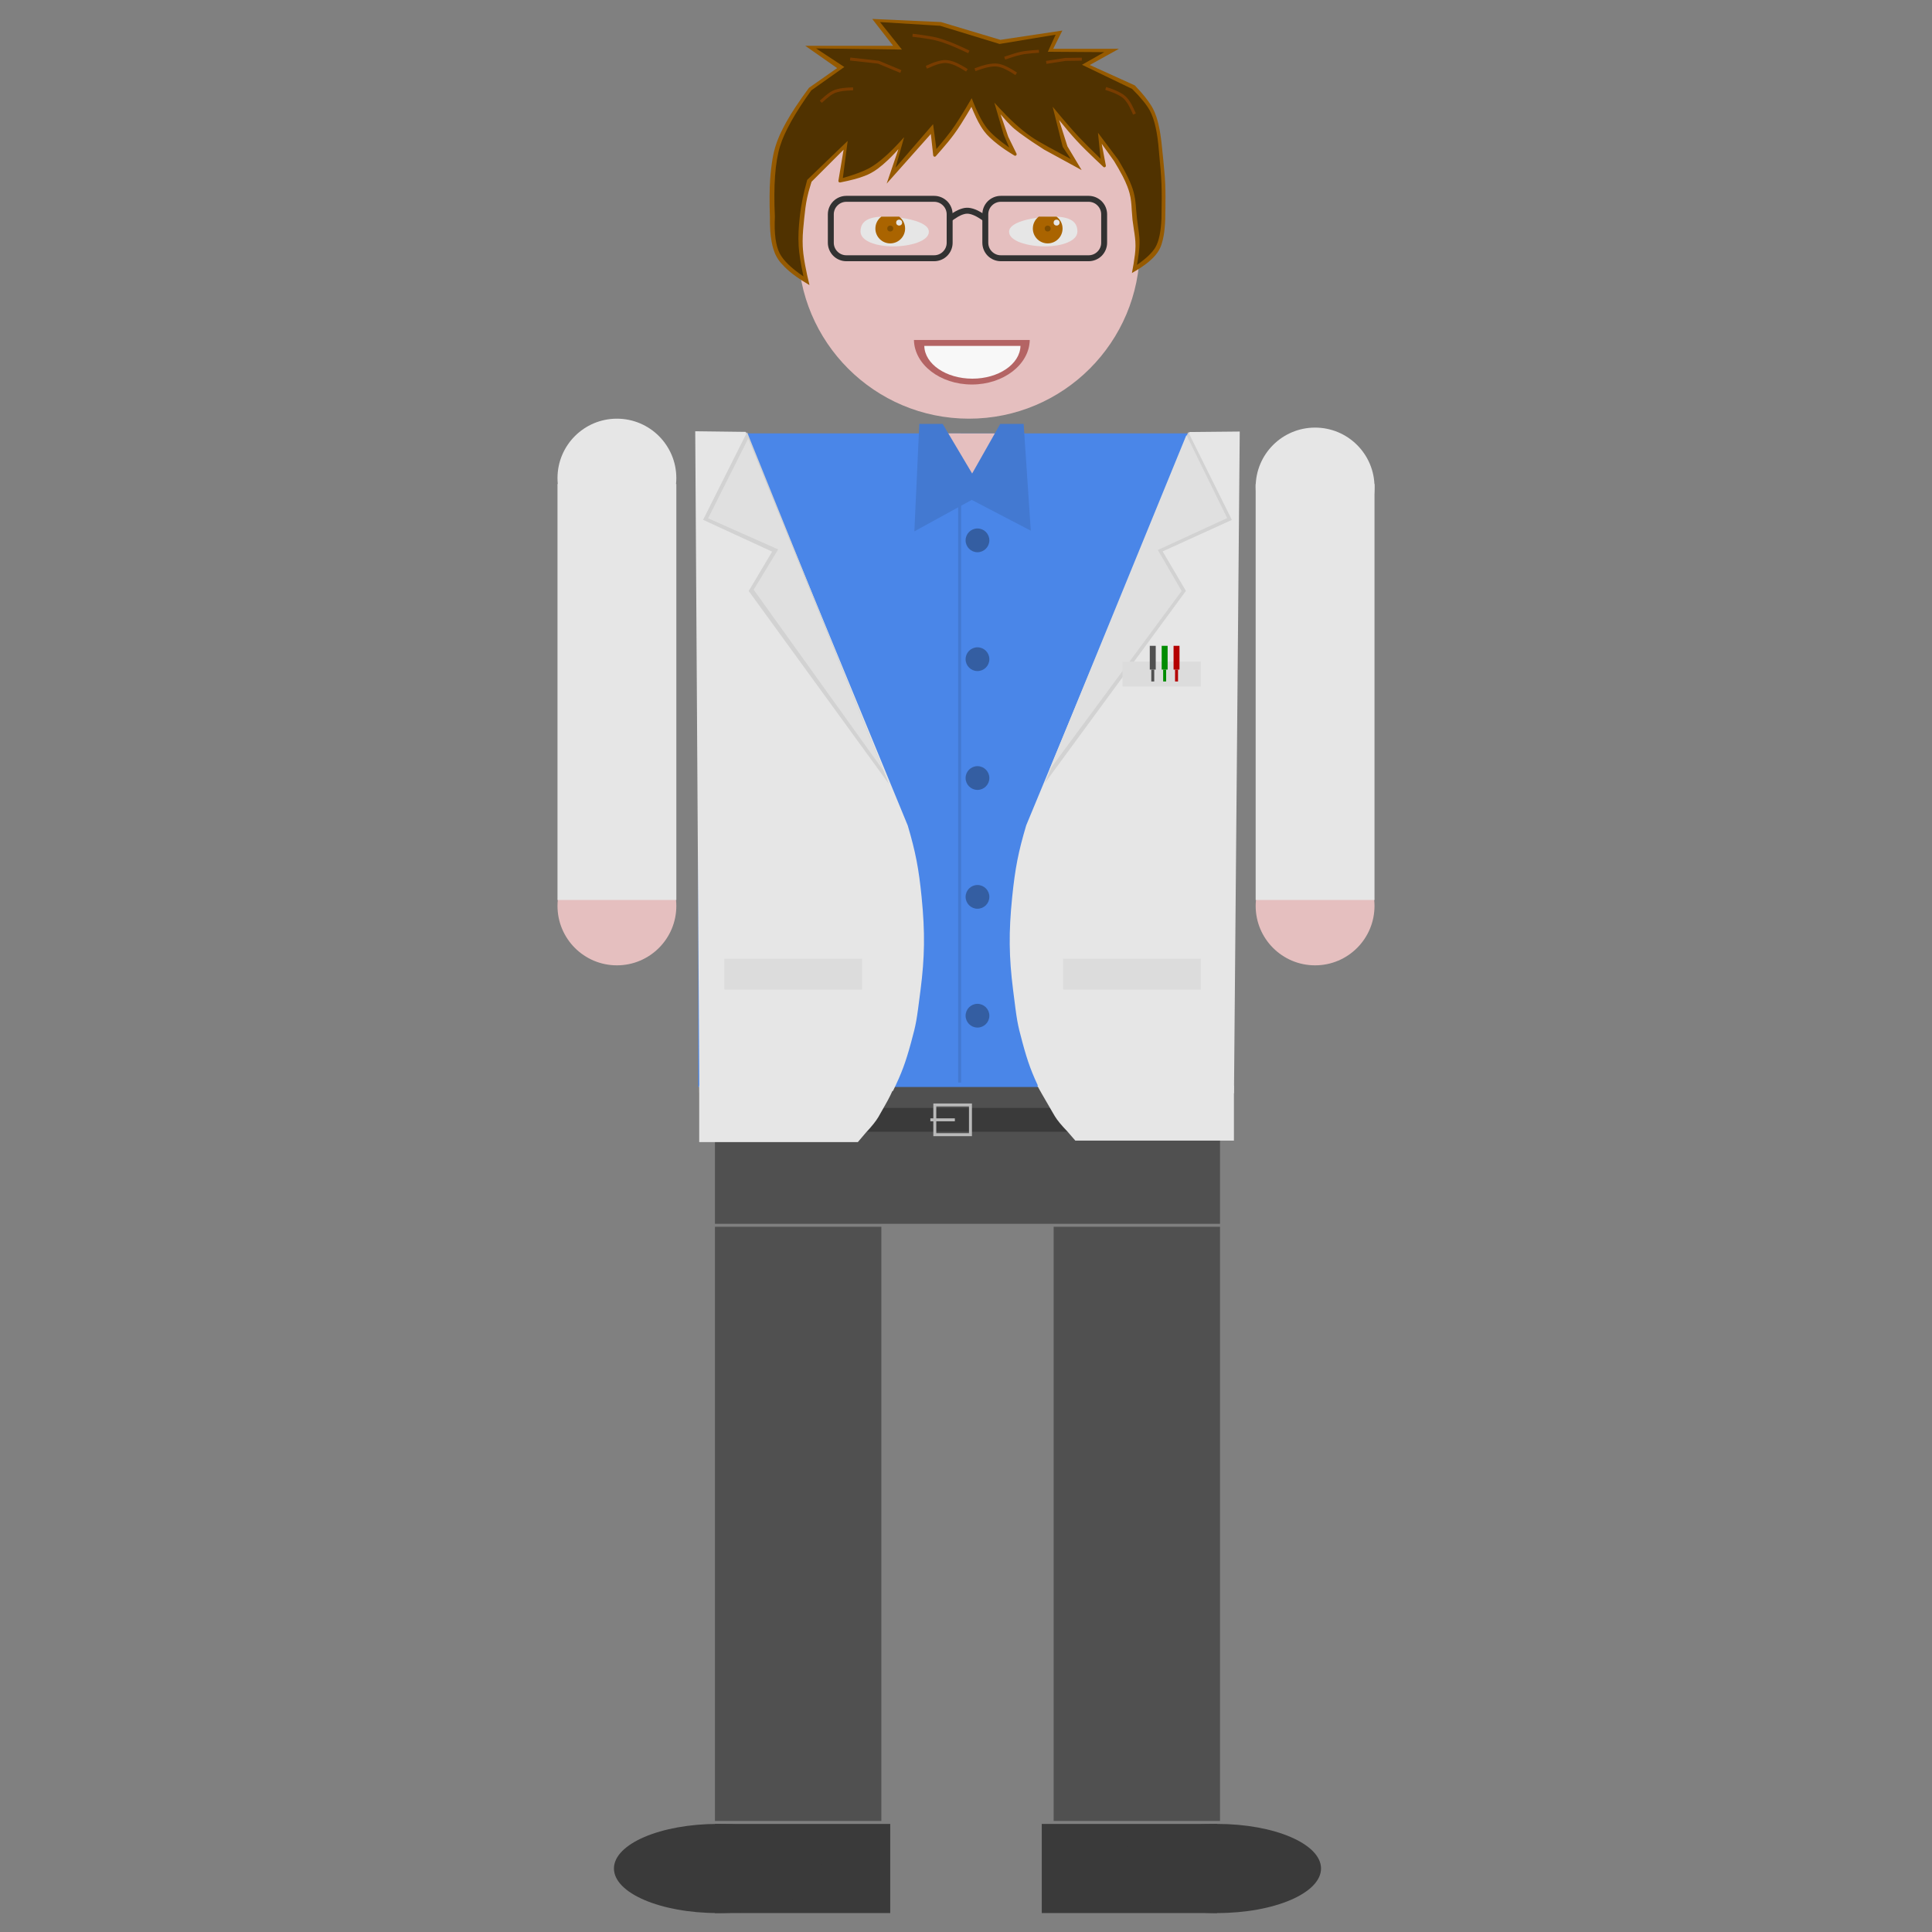 <?xml version="1.0" encoding="UTF-8" standalone="no"?>
<!-- Generator: Gravit.io -->
<svg xmlns="http://www.w3.org/2000/svg" xmlns:xlink="http://www.w3.org/1999/xlink" style="isolation:isolate" viewBox="0 0 102 102" width="102" height="102"><rect x="0" y="0" width="102" height="102" fill="#808080" stroke="none"/><g id="Group"><g id="left shoe"><rect x="55" y="96.294" width="9.254" height="4.706" transform="matrix(1,0,0,1,0,0)" id="Rectangle" fill="rgb(58,58,58)"/><path d=" M 64.254 96.294 L 64.254 96.294 C 67.284 96.294 69.744 97.349 69.744 98.647 L 69.744 98.647 C 69.744 99.946 67.284 101 64.254 101 L 64.254 101 C 61.224 101 58.764 99.946 58.764 98.647 L 58.764 98.647 C 58.764 97.349 61.224 96.294 64.254 96.294 Z " id="Path" fill="rgb(58,58,58)"/></g><g id="right shoe"><rect x="37.746" y="96.294" width="9.254" height="4.706" transform="matrix(1,0,0,1,0,0)" id="Rectangle" fill="rgb(58,58,58)"/><path d=" M 37.903 96.294 L 37.903 96.294 C 40.933 96.294 43.393 97.349 43.393 98.647 L 43.393 98.647 C 43.393 99.946 40.933 101 37.903 101 L 37.903 101 C 34.873 101 32.413 99.946 32.413 98.647 L 32.413 98.647 C 32.413 97.349 34.873 96.294 37.903 96.294 Z " id="Path" fill="rgb(58,58,58)"/></g><rect x="55.627" y="64.768" width="8.784" height="31.37" transform="matrix(1,0,0,1,0,0)" id="left leg" fill="rgb(80,80,80)"/><rect x="37.746" y="64.768" width="8.784" height="31.37" transform="matrix(1,0,0,1,0,0)" id="right leg" fill="rgb(80,80,80)"/><rect x="37.746" y="56.768" width="26.665" height="7.843" transform="matrix(1,0,0,1,0,0)" id="waist" fill="rgb(80,80,80)"/><g id="belt"><rect x="37.746" y="58.494" width="26.665" height="1.255" transform="matrix(1,0,0,1,0,0)" id="Rectangle" fill="rgb(58,58,58)"/><path d=" M 49.275 58.258 L 51.314 58.258 L 51.314 59.984 L 49.275 59.984 L 49.275 58.258 Z  M 49.431 58.415 L 51.157 58.415 L 51.157 59.827 L 49.431 59.827 L 49.431 58.415 Z " fill-rule="evenodd" id="Compound Path" fill="rgb(185,185,185)"/><path d=" M 50.333 59.043 L 50.412 59.043 L 50.412 59.199 L 50.333 59.199 L 49.196 59.199 L 49.118 59.199 L 49.118 59.043 L 49.196 59.043 L 50.333 59.043 Z " id="Path" fill="rgb(185,185,185)"/></g><g id="shirt"><rect x="36.862" y="22.881" width="28.233" height="34.507" transform="matrix(1,0,0,1,0,0)" id="shirt color" fill="rgb(74,134,232)"/><polygon points="49.567,22.881,53.018,22.884,51.29,25.871" id="neck" fill="rgb(229,191,191)"/><path d=" M 50.743 57.074 L 50.743 57.152 L 50.586 57.152 L 50.586 57.074 L 50.586 25.704 L 50.586 25.626 L 50.743 25.626 L 50.743 25.704 L 50.743 57.074 Z " id="line" fill="rgb(67,121,209)"/><g id="buttons"><circle vector-effect="non-scaling-stroke" cx="51.606" cy="28.528" r="0.627" id="Ellipse" fill="rgb(52,94,162)"/><circle vector-effect="non-scaling-stroke" cx="51.606" cy="34.802" r="0.627" id="Ellipse" fill="rgb(52,94,162)"/><circle vector-effect="non-scaling-stroke" cx="51.606" cy="41.076" r="0.627" id="Ellipse" fill="rgb(52,94,162)"/><circle vector-effect="non-scaling-stroke" cx="51.606" cy="47.35" r="0.627" id="Ellipse" fill="rgb(52,94,162)"/><circle vector-effect="non-scaling-stroke" cx="51.606" cy="53.624" r="0.627" id="Ellipse" fill="rgb(52,94,162)"/></g><path d=" M 53.576 22.881 L 53.862 27.162 L 51.4 25.879 L 53.098 22.881 L 53.576 22.881 Z " id="left collar" fill="rgb(67,121,209)" vector-effect="non-scaling-stroke" stroke-width="1" stroke="rgb(67,121,209)" stroke-linejoin="miter" stroke-linecap="square" stroke-miterlimit="3"/><path d=" M 49.484 22.881 L 51.249 25.851 L 48.814 27.186 L 49.012 22.881 L 49.484 22.881 Z " id="right collar" fill="rgb(67,121,209)" vector-effect="non-scaling-stroke" stroke-width="1" stroke="rgb(67,121,209)" stroke-linejoin="miter" stroke-linecap="square" stroke-miterlimit="3"/></g><path d=" M 65.145 57.317 L 54.764 57.317 C 54.955 57.658 55.038 57.821 55.314 58.284 C 55.59 58.748 55.496 58.612 55.689 58.929 Q 55.881 59.247 56.352 59.735 L 56.772 60.219 L 65.145 60.219 L 65.145 57.317 Z " id="left bottom flap" fill="rgb(230,230,230)"/><path d=" M 36.915 57.317 L 47.236 57.317 Q 47.025 57.835 46.749 58.311 C 46.473 58.787 46.567 58.647 46.374 58.973 Q 46.182 59.299 45.711 59.801 L 45.29 60.297 L 36.915 60.297 L 36.915 57.317 Z " id="right bottom flap" fill="rgb(230,230,230)"/><path d=" M 65.452 22.783 L 65.148 57.716 L 54.926 57.586 C 54.477 56.663 54.263 56.087 53.979 55.031 C 53.698 53.984 53.697 53.94 53.483 52.241 C 53.27 50.541 53.246 49.236 53.439 47.351 C 53.595 45.832 53.762 44.977 54.179 43.574 L 62.785 22.809" id="left flap" fill="rgb(230,230,230)"/><path d=" M 36.705 22.768 L 36.922 57.702 L 47.145 57.597 C 47.597 56.675 47.811 56.099 48.098 55.044 C 48.382 53.998 48.383 53.954 48.601 52.255 C 48.818 50.556 48.845 49.251 48.657 47.366 C 48.505 45.846 48.34 44.991 47.926 43.587 L 39.372 22.801" id="right flap" fill="rgb(230,230,230)"/><path d=" M 62.734 22.81 L 65.037 27.448 L 61.382 29.111 L 62.61 31.197 L 55.157 41.353 L 62.734 22.81 Z  M 62.748 23.191 L 64.823 27.373 L 61.159 29.04 L 62.422 31.187 L 55.784 40.233 L 62.748 23.191 Z " id="left lapel border" fill="rgb(210,210,210)"/><path d=" M 62.637 22.967 L 64.789 27.352 L 61.128 29.035 L 62.384 31.202 L 55.392 40.671 L 62.637 22.967 Z  M 62.649 23.348 L 64.577 27.276 L 60.905 28.965 L 62.198 31.191 L 56.015 39.563 L 62.649 23.348 Z " id="left lapel" fill="rgb(224,224,224)"/><path d=" M 46.934 41.392 L 39.528 31.203 L 40.764 29.123 L 37.119 27.443 L 39.442 22.816 L 46.934 41.392 Z  M 46.313 40.271 L 39.715 31.194 L 40.988 29.054 L 37.33 27.37 L 39.426 23.197 L 46.313 40.271 Z " id="right lapel border" fill="rgb(210,210,210)"/><path d=" M 46.618 40.653 L 39.79 31.133 L 41.084 29.007 L 37.385 27.363 L 39.5 23.155 L 46.618 40.653 Z  M 45.973 39.485 L 39.978 31.125 L 41.311 28.937 L 37.599 27.287 L 39.484 23.535 L 45.973 39.485 Z " id="right lapel" fill="rgb(224,224,224)"/><circle vector-effect="non-scaling-stroke" cx="69.43" cy="47.828" r="3.137" id="left hand" fill="rgb(229,191,191)"/><rect x="66.293" y="25.555" width="6.274" height="21.959" transform="matrix(1,0,0,1,0,0)" id="left arm" fill="rgb(230,230,230)"/><circle vector-effect="non-scaling-stroke" cx="69.43" cy="25.712" r="3.137" id="left shoulder" fill="rgb(230,230,230)"/><circle vector-effect="non-scaling-stroke" cx="32.57" cy="47.828" r="3.137" id="right hand" fill="rgb(229,191,191)"/><rect x="29.433" y="25.555" width="6.274" height="21.959" transform="matrix(1,0,0,1,0,0)" id="right arm" fill="rgb(230,230,230)"/><circle vector-effect="non-scaling-stroke" cx="32.57" cy="25.241" r="3.137" id="right shoulder" fill="rgb(230,230,230)"/><g id="pockets"><rect x="56.625" y="51.114" width="6.274" height="0.627" transform="matrix(1,0,0,1,0,0)" id="left pocket" fill="rgb(228,228,228)" vector-effect="non-scaling-stroke" stroke-width="1" stroke="rgb(220,220,220)" stroke-linejoin="miter" stroke-linecap="square" stroke-miterlimit="2"/><rect x="38.744" y="51.114" width="6.274" height="0.627" transform="matrix(1,0,0,1,0,0)" id="right pocket" fill="rgb(228,228,228)" vector-effect="non-scaling-stroke" stroke-width="1" stroke="rgb(220,220,220)" stroke-linejoin="miter" stroke-linecap="square" stroke-miterlimit="2"/><rect x="59.762" y="35.429" width="3.137" height="0.314" transform="matrix(1,0,0,1,0,0)" id="top pocket" fill="rgb(222,222,222)" vector-effect="non-scaling-stroke" stroke-width="1" stroke="rgb(220,220,220)" stroke-linejoin="miter" stroke-linecap="square" stroke-miterlimit="2"/></g><g id="pens"><g id="black pen"><rect x="60.703" y="34.096" width="0.314" height="1.255" transform="matrix(1,0,0,1,0,0)" id="Rectangle" fill="rgb(80,80,80)"/><rect x="60.782" y="35.351" width="0.157" height="0.627" transform="matrix(1,0,0,1,0,0)" id="Rectangle" fill="rgb(80,80,80)"/></g><g id="green pen"><rect x="61.331" y="34.096" width="0.314" height="1.255" transform="matrix(1,0,0,1,0,0)" id="Rectangle" fill="rgb(0,140,0)"/><rect x="61.409" y="35.351" width="0.157" height="0.627" transform="matrix(1,0,0,1,0,0)" id="Rectangle" fill="rgb(0,140,0)"/></g><g id="red pen"><rect x="62.037" y="35.351" width="0.157" height="0.627" transform="matrix(1,0,0,1,0,0)" id="Rectangle" fill="rgb(180,0,0)"/><rect x="61.958" y="34.096" width="0.314" height="1.255" transform="matrix(1,0,0,1,0,0)" id="Rectangle" fill="rgb(180,0,0)"/></g></g><circle vector-effect="non-scaling-stroke" cx="51.157" cy="13.085" r="9.019" id="face" fill="rgb(229,191,191)"/><g id="mouth"><path d=" M 54.366 17.948 C 54.34 19.25 52.98 20.3 51.309 20.3 C 49.637 20.3 48.277 19.25 48.251 17.948 L 54.366 17.948 L 54.366 17.948 Z " id="Path" fill="rgb(180,100,100)"/><path d=" M 53.876 18.261 C 53.854 19.219 52.724 19.992 51.337 19.992 C 49.949 19.992 48.819 19.219 48.798 18.261 L 53.876 18.261 L 53.876 18.261 Z " id="Path" fill="rgb(248,248,248)"/></g><g id="eyes"><g id="right eye"><path d=" M 45.432 12.223 C 45.432 11.718 45.786 11.438 46.687 11.438 C 47.587 11.438 49.019 11.667 49.039 12.223 C 49.058 12.728 48.057 13.007 47.157 13.007 C 46.257 13.007 45.432 12.728 45.432 12.223 Z " id="Path" fill="rgb(230,230,230)"/><path d=" M 47.471 11.438 C 47.663 11.581 47.785 11.809 47.785 12.066 C 47.785 12.499 47.433 12.85 47 12.85 C 46.567 12.85 46.216 12.499 46.216 12.066 C 46.216 11.809 46.34 11.581 46.532 11.438 L 47.471 11.438 Z " id="Path" fill="rgb(170,100,0)"/><circle vector-effect="non-scaling-stroke" cx="47" cy="12.066" r="0.157" id="Ellipse" fill="rgb(128,77,0)"/><circle vector-effect="non-scaling-stroke" cx="47.471" cy="11.752" r="0.157" id="Ellipse" fill="rgb(230,230,230)"/></g><g id="left eye"><path d=" M 56.882 12.223 C 56.882 11.718 56.527 11.438 55.627 11.438 C 54.727 11.438 53.295 11.667 53.275 12.223 C 53.256 12.728 54.257 13.007 55.157 13.007 C 56.057 13.007 56.882 12.728 56.882 12.223 Z " id="Path" fill="rgb(230,230,230)"/><path d=" M 54.843 11.438 C 54.65 11.581 54.529 11.809 54.529 12.066 C 54.529 12.499 54.881 12.85 55.313 12.85 C 55.746 12.85 56.098 12.499 56.098 12.066 C 56.098 11.809 55.974 11.581 55.781 11.438 L 54.843 11.438 Z " id="Path" fill="rgb(170,100,0)"/><circle vector-effect="non-scaling-stroke" cx="55.313" cy="12.066" r="0.157" id="Ellipse" fill="rgb(128,77,0)"/><circle vector-effect="non-scaling-stroke" cx="55.784" cy="11.752" r="0.157" id="Ellipse" fill="rgb(230,230,230)"/></g></g><g id="glasses"><path d=" M 44.682 10.34 L 49.319 10.34 C 49.577 10.34 49.825 10.444 50.009 10.626 C 50.191 10.809 50.294 11.057 50.294 11.316 L 50.294 12.816 C 50.294 13.074 50.191 13.322 50.009 13.506 C 49.825 13.688 49.577 13.791 49.319 13.791 L 44.682 13.791 C 44.423 13.791 44.175 13.688 43.992 13.506 C 43.81 13.322 43.706 13.074 43.706 12.816 L 43.706 11.316 C 43.706 11.057 43.81 10.809 43.992 10.626 C 44.175 10.444 44.423 10.34 44.682 10.34 Z  M 44.682 10.654 L 49.319 10.654 C 49.494 10.654 49.662 10.723 49.786 10.849 C 49.911 10.973 49.98 11.14 49.98 11.316 L 49.98 12.816 C 49.98 12.991 49.911 13.159 49.786 13.283 C 49.662 13.408 49.494 13.477 49.319 13.477 L 44.682 13.477 C 44.506 13.477 44.339 13.408 44.215 13.283 C 44.089 13.159 44.02 12.991 44.02 12.816 L 44.02 11.316 C 44.02 11.14 44.089 10.973 44.215 10.849 C 44.339 10.723 44.506 10.654 44.682 10.654 Z " fill-rule="evenodd" id="Compound Path" fill="rgb(50,50,50)"/><path d=" M 52.838 10.34 L 57.475 10.34 C 57.734 10.34 57.981 10.444 58.165 10.626 C 58.347 10.809 58.45 11.057 58.45 11.316 L 58.45 12.816 C 58.45 13.074 58.347 13.322 58.165 13.506 C 57.981 13.688 57.734 13.791 57.475 13.791 L 52.838 13.791 C 52.579 13.791 52.332 13.688 52.148 13.506 C 51.966 13.322 51.863 13.074 51.863 12.816 L 51.863 11.316 C 51.863 11.057 51.966 10.809 52.148 10.626 C 52.332 10.444 52.579 10.34 52.838 10.34 Z  M 52.838 10.654 L 57.475 10.654 C 57.65 10.654 57.818 10.723 57.942 10.849 C 58.068 10.973 58.137 11.14 58.137 11.316 L 58.137 12.816 C 58.137 12.991 58.068 13.159 57.942 13.283 C 57.818 13.408 57.65 13.477 57.475 13.477 L 52.838 13.477 C 52.663 13.477 52.495 13.408 52.371 13.283 C 52.245 13.159 52.176 12.991 52.176 12.816 L 52.176 11.316 C 52.176 11.14 52.245 10.973 52.371 10.849 C 52.495 10.723 52.663 10.654 52.838 10.654 Z " fill-rule="evenodd" id="Compound Path" fill="rgb(50,50,50)"/><path d=" M 50.384 11.567 L 50.255 11.656 L 50.076 11.399 L 50.205 11.31 C 50.275 11.26 50.348 11.214 50.423 11.17 C 50.482 11.136 50.545 11.104 50.609 11.076 C 50.685 11.043 50.763 11.016 50.843 10.996 C 50.907 10.979 50.975 10.969 51.042 10.968 C 51.111 10.966 51.182 10.973 51.249 10.987 C 51.333 11.004 51.414 11.027 51.493 11.059 C 51.563 11.087 51.634 11.12 51.701 11.158 C 51.786 11.203 51.869 11.253 51.951 11.308 L 52.081 11.396 L 51.905 11.656 L 51.775 11.569 C 51.703 11.52 51.627 11.474 51.551 11.432 C 51.494 11.402 51.436 11.374 51.376 11.351 C 51.315 11.325 51.251 11.307 51.187 11.294 C 51.141 11.285 51.096 11.28 51.05 11.282 C 51.006 11.283 50.962 11.289 50.92 11.3 C 50.856 11.316 50.795 11.336 50.735 11.363 C 50.682 11.387 50.63 11.413 50.58 11.442 C 50.512 11.481 50.448 11.523 50.384 11.567 Z " id="Path" fill="rgb(50,50,50)"/></g><path d=" M 49.144 7.073 L 46.812 9.694 L 47.432 7.873 C 47.37 7.942 47.309 8.01 47.247 8.077 C 47.126 8.207 47.002 8.333 46.873 8.455 C 46.705 8.615 46.53 8.764 46.346 8.904 C 46.219 8.998 46.086 9.083 45.946 9.155 C 45.899 9.18 45.852 9.202 45.805 9.224 C 45.749 9.249 45.691 9.272 45.633 9.294 C 45.468 9.357 45.302 9.41 45.132 9.456 C 44.875 9.523 44.616 9.583 44.356 9.633 C 44.331 9.638 44.306 9.63 44.287 9.613 C 44.268 9.594 44.26 9.569 44.263 9.544 L 44.538 7.903 L 42.842 9.599 C 42.787 9.776 42.737 9.955 42.687 10.133 C 42.66 10.234 42.635 10.334 42.615 10.435 C 42.577 10.613 42.546 10.794 42.522 10.976 C 42.497 11.158 42.477 11.341 42.459 11.525 C 42.459 11.525 42.459 11.525 42.459 11.525 L 42.458 11.531 C 42.458 11.533 42.458 11.533 42.458 11.533 C 42.436 11.735 42.417 11.939 42.4 12.143 C 42.384 12.34 42.375 12.538 42.375 12.736 C 42.375 12.825 42.376 12.914 42.381 13.004 C 42.383 13.062 42.387 13.118 42.392 13.176 C 42.397 13.247 42.405 13.317 42.412 13.388 C 42.436 13.586 42.466 13.782 42.503 13.978 C 42.571 14.339 42.648 14.696 42.736 15.051 C 42.5 14.916 42.271 14.768 42.049 14.613 C 41.915 14.519 41.787 14.419 41.663 14.313 C 41.506 14.18 41.36 14.034 41.225 13.879 C 41.129 13.766 41.046 13.644 40.979 13.514 C 40.947 13.457 40.921 13.397 40.897 13.336 C 40.869 13.266 40.844 13.194 40.822 13.12 C 40.805 13.065 40.791 13.01 40.778 12.955 C 40.762 12.892 40.75 12.83 40.739 12.767 C 40.704 12.583 40.681 12.398 40.668 12.213 C 40.651 11.954 40.645 11.697 40.648 11.44 C 40.634 11.076 40.627 10.712 40.631 10.348 C 40.632 10.061 40.643 9.774 40.66 9.489 C 40.684 9.119 40.726 8.752 40.786 8.388 C 40.828 8.137 40.888 7.89 40.965 7.65 C 40.999 7.547 41.035 7.445 41.076 7.345 C 41.123 7.225 41.175 7.106 41.23 6.99 C 41.271 6.905 41.311 6.821 41.355 6.738 C 41.404 6.643 41.454 6.549 41.506 6.457 C 41.655 6.189 41.816 5.925 41.986 5.668 C 42.215 5.321 42.455 4.981 42.703 4.647 C 42.707 4.64 42.714 4.634 42.72 4.63 L 44.197 3.596 L 42.516 2.419 L 47.154 2.419 L 46.05 1 L 49.679 1.165 L 52.816 2.104 L 56.087 1.613 L 55.605 2.576 L 59.075 2.576 L 57.534 3.431 L 59.901 4.504 C 59.911 4.509 59.92 4.515 59.926 4.523 C 60.028 4.63 60.129 4.739 60.228 4.851 C 60.304 4.94 60.381 5.029 60.455 5.122 C 60.547 5.24 60.637 5.36 60.72 5.486 C 60.78 5.572 60.833 5.663 60.88 5.756 C 60.911 5.817 60.94 5.878 60.966 5.941 C 60.996 6.016 61.024 6.093 61.051 6.17 C 61.07 6.226 61.087 6.283 61.103 6.341 C 61.122 6.405 61.139 6.471 61.154 6.535 C 61.2 6.725 61.238 6.916 61.266 7.109 C 61.305 7.373 61.336 7.636 61.36 7.901 C 61.402 8.29 61.44 8.681 61.474 9.072 C 61.493 9.283 61.507 9.497 61.517 9.71 C 61.526 9.931 61.531 10.152 61.531 10.373 C 61.531 10.781 61.526 11.191 61.517 11.597 C 61.511 11.755 61.501 11.912 61.485 12.069 C 61.474 12.191 61.459 12.312 61.437 12.434 C 61.41 12.591 61.373 12.745 61.324 12.897 C 61.291 13.004 61.247 13.106 61.192 13.201 C 61.167 13.248 61.137 13.294 61.106 13.338 C 61.07 13.39 61.032 13.438 60.991 13.485 C 60.962 13.521 60.93 13.554 60.897 13.589 C 60.861 13.625 60.825 13.663 60.786 13.697 C 60.675 13.801 60.557 13.898 60.433 13.986 C 60.218 14.142 59.992 14.285 59.76 14.415 C 59.824 14.092 59.878 13.768 59.919 13.44 C 59.936 13.296 59.947 13.151 59.948 13.005 L 59.948 12.958 C 59.948 12.819 59.939 12.679 59.923 12.541 C 59.908 12.405 59.887 12.268 59.865 12.132 C 59.837 11.956 59.812 11.78 59.791 11.605 C 59.773 11.426 59.759 11.249 59.749 11.071 C 59.743 10.927 59.732 10.783 59.716 10.638 C 59.7 10.491 59.674 10.347 59.636 10.202 C 59.622 10.148 59.606 10.093 59.588 10.038 C 59.566 9.972 59.542 9.906 59.517 9.84 C 59.445 9.655 59.362 9.473 59.269 9.296 C 59.126 9.024 58.974 8.758 58.813 8.497 L 58.165 7.592 L 58.383 8.739 C 58.389 8.772 58.374 8.806 58.344 8.822 C 58.314 8.839 58.278 8.835 58.253 8.811 C 57.939 8.518 57.629 8.22 57.321 7.919 C 57.153 7.754 56.99 7.586 56.832 7.414 C 56.686 7.255 56.545 7.094 56.405 6.931 C 56.239 6.733 56.074 6.535 55.913 6.336 L 56.355 7.726 L 57.105 8.979 L 55.127 7.9 C 55.125 7.898 55.124 7.898 55.122 7.897 C 54.915 7.765 54.711 7.63 54.507 7.495 C 54.396 7.421 54.286 7.345 54.178 7.268 L 54.057 7.181 C 53.88 7.061 53.709 6.931 53.544 6.792 C 53.51 6.763 53.475 6.731 53.442 6.7 C 53.4 6.662 53.361 6.623 53.321 6.582 C 53.21 6.473 53.103 6.358 53.001 6.239 C 52.942 6.17 52.882 6.101 52.824 6.032 L 53.232 7.227 L 53.666 8.11 C 53.681 8.141 53.674 8.179 53.649 8.203 C 53.623 8.226 53.585 8.229 53.555 8.212 C 53.387 8.11 53.223 8.005 53.061 7.897 C 52.932 7.81 52.808 7.719 52.685 7.625 C 52.531 7.506 52.382 7.379 52.241 7.244 C 52.14 7.149 52.049 7.047 51.965 6.937 C 51.935 6.898 51.905 6.857 51.877 6.814 C 51.842 6.764 51.809 6.712 51.778 6.661 C 51.69 6.515 51.61 6.364 51.536 6.209 C 51.449 6.022 51.365 5.833 51.287 5.641 C 51.11 5.945 50.926 6.248 50.738 6.546 C 50.62 6.733 50.495 6.915 50.365 7.094 C 50.26 7.235 50.151 7.374 50.039 7.511 C 49.831 7.759 49.62 8.005 49.406 8.246 C 49.384 8.27 49.353 8.279 49.323 8.27 C 49.293 8.261 49.273 8.234 49.268 8.203 L 49.144 7.073 Z  M 49.262 6.706 L 47.21 9.01 L 47.709 7.542 C 47.722 7.506 47.706 7.467 47.673 7.448 C 47.64 7.431 47.599 7.439 47.574 7.467 C 47.432 7.638 47.284 7.806 47.132 7.97 C 47.013 8.097 46.891 8.221 46.765 8.342 C 46.602 8.496 46.431 8.642 46.251 8.778 C 46.133 8.868 46.006 8.948 45.874 9.017 C 45.83 9.039 45.786 9.059 45.742 9.079 C 45.687 9.103 45.633 9.126 45.576 9.148 C 45.418 9.208 45.256 9.261 45.091 9.304 C 44.875 9.362 44.657 9.413 44.437 9.457 L 44.773 7.445 L 42.717 9.501 C 42.709 9.509 42.701 9.522 42.698 9.533 C 42.641 9.719 42.587 9.906 42.536 10.093 C 42.508 10.195 42.483 10.298 42.461 10.403 C 42.422 10.585 42.39 10.77 42.365 10.955 C 42.342 11.139 42.321 11.324 42.303 11.509 L 42.303 11.515 C 42.279 11.719 42.26 11.925 42.243 12.13 C 42.227 12.331 42.22 12.533 42.218 12.736 C 42.218 12.827 42.22 12.919 42.224 13.01 C 42.226 13.07 42.23 13.129 42.235 13.189 C 42.241 13.261 42.249 13.333 42.257 13.405 C 42.281 13.608 42.312 13.808 42.35 14.008 C 42.394 14.248 42.444 14.486 42.497 14.723 C 42.376 14.646 42.257 14.568 42.14 14.484 C 42.009 14.393 41.884 14.296 41.763 14.193 C 41.614 14.066 41.473 13.926 41.344 13.775 C 41.256 13.674 41.18 13.561 41.117 13.441 C 41.089 13.388 41.065 13.335 41.043 13.278 C 41.016 13.212 40.993 13.143 40.973 13.076 C 40.957 13.024 40.943 12.972 40.93 12.919 C 40.916 12.859 40.904 12.8 40.893 12.739 C 40.86 12.561 40.838 12.383 40.825 12.202 C 40.808 11.948 40.802 11.692 40.805 11.437 C 40.791 11.075 40.784 10.712 40.787 10.35 C 40.789 10.066 40.8 9.782 40.817 9.498 C 40.841 9.134 40.882 8.772 40.941 8.413 C 40.982 8.171 41.04 7.931 41.115 7.698 C 41.147 7.599 41.183 7.5 41.22 7.404 C 41.267 7.287 41.319 7.17 41.373 7.056 C 41.412 6.973 41.453 6.891 41.495 6.81 C 41.542 6.717 41.592 6.625 41.642 6.534 C 41.791 6.269 41.948 6.008 42.116 5.754 C 42.342 5.414 42.577 5.078 42.82 4.75 L 44.47 3.596 L 43.015 2.576 L 47.474 2.576 L 46.382 1.173 L 49.654 1.322 L 52.805 2.264 L 55.811 1.814 L 55.351 2.733 L 58.469 2.733 L 57.186 3.447 L 59.823 4.642 C 59.92 4.744 60.016 4.849 60.108 4.954 C 60.185 5.042 60.26 5.13 60.333 5.221 C 60.424 5.334 60.51 5.451 60.591 5.572 C 60.646 5.655 60.696 5.74 60.74 5.828 C 60.77 5.884 60.797 5.942 60.82 6 C 60.85 6.073 60.877 6.146 60.902 6.22 C 60.919 6.273 60.936 6.328 60.952 6.383 C 60.969 6.446 60.987 6.509 61.002 6.573 C 61.046 6.758 61.082 6.945 61.111 7.133 C 61.15 7.393 61.181 7.655 61.203 7.917 C 61.245 8.306 61.285 8.695 61.318 9.086 C 61.336 9.296 61.351 9.506 61.36 9.716 C 61.369 9.936 61.374 10.155 61.374 10.373 C 61.374 10.78 61.369 11.187 61.36 11.594 C 61.354 11.747 61.344 11.901 61.33 12.053 C 61.319 12.172 61.304 12.29 61.283 12.408 C 61.256 12.557 61.22 12.704 61.175 12.85 C 61.145 12.946 61.104 13.038 61.056 13.126 C 61.032 13.167 61.007 13.208 60.979 13.248 C 60.946 13.294 60.91 13.339 60.872 13.383 C 60.844 13.416 60.816 13.448 60.786 13.479 C 60.751 13.515 60.715 13.548 60.679 13.583 C 60.573 13.681 60.46 13.774 60.342 13.859 C 60.223 13.945 60.102 14.026 59.978 14.103 C 60.014 13.89 60.047 13.675 60.074 13.46 C 60.093 13.31 60.102 13.159 60.105 13.008 C 60.105 13.008 60.105 13.007 60.105 13.007 L 60.105 12.96 C 60.105 12.96 60.105 12.96 60.105 12.958 C 60.105 12.812 60.096 12.667 60.079 12.522 C 60.063 12.384 60.042 12.245 60.02 12.107 C 59.992 11.934 59.967 11.76 59.947 11.586 C 59.929 11.412 59.915 11.238 59.906 11.062 C 59.898 10.916 59.887 10.769 59.871 10.621 C 59.854 10.467 59.828 10.314 59.788 10.165 C 59.773 10.105 59.757 10.047 59.737 9.989 C 59.715 9.92 59.69 9.851 59.663 9.784 C 59.589 9.592 59.503 9.406 59.409 9.224 C 59.263 8.948 59.109 8.678 58.944 8.413 C 58.944 8.411 58.943 8.41 58.941 8.41 L 57.876 6.923 L 58.184 8.532 C 57.931 8.294 57.68 8.052 57.431 7.807 C 57.266 7.644 57.105 7.478 56.948 7.307 C 56.803 7.15 56.662 6.992 56.526 6.829 C 56.27 6.527 56.019 6.222 55.771 5.913 C 55.748 5.884 55.707 5.875 55.674 5.894 C 55.641 5.911 55.624 5.95 55.636 5.986 L 56.211 7.79 L 56.675 8.565 L 55.204 7.763 C 55 7.632 54.796 7.5 54.593 7.365 C 54.484 7.291 54.375 7.216 54.269 7.139 C 54.269 7.139 54.269 7.139 54.269 7.139 L 54.146 7.053 C 54.146 7.053 54.146 7.053 54.146 7.053 C 53.974 6.934 53.806 6.808 53.646 6.673 C 53.613 6.645 53.58 6.615 53.549 6.585 C 53.51 6.548 53.47 6.51 53.433 6.473 C 53.325 6.364 53.219 6.251 53.121 6.137 C 52.965 5.96 52.816 5.778 52.67 5.594 C 52.647 5.564 52.605 5.555 52.572 5.574 C 52.537 5.591 52.521 5.632 52.534 5.668 L 53.086 7.288 L 53.405 7.933 C 53.318 7.879 53.234 7.823 53.149 7.767 C 53.023 7.682 52.901 7.592 52.78 7.501 C 52.63 7.385 52.485 7.261 52.349 7.13 C 52.255 7.04 52.169 6.945 52.089 6.843 C 52.06 6.805 52.032 6.766 52.007 6.727 C 51.974 6.68 51.943 6.629 51.913 6.581 C 51.827 6.438 51.75 6.292 51.679 6.143 C 51.546 5.861 51.423 5.572 51.315 5.279 C 51.086 5.679 50.849 6.074 50.605 6.463 C 50.489 6.647 50.368 6.825 50.239 7 C 50.136 7.141 50.028 7.277 49.918 7.41 C 49.75 7.613 49.579 7.812 49.405 8.01 L 49.262 6.706 Z " id="hair border" fill="rgb(150,90,0)"/><path d=" M 49.262 6.556 L 47.282 8.85 L 47.733 7.243 Q 46.639 8.476 45.87 8.89 Q 45.414 9.135 44.498 9.399 L 44.753 7.439 L 42.616 9.497 Q 42.449 10.117 42.38 10.458 C 42.31 10.807 42.262 11.104 42.224 11.458 C 42.165 11.993 42.134 12.45 42.165 12.987 Q 42.197 13.56 42.42 14.595 Q 41.456 13.942 41.165 13.379 Q 40.845 12.761 40.91 11.438 Q 40.793 8.974 41.184 7.713 Q 41.541 6.565 42.831 4.772 L 44.576 3.537 L 43.086 2.557 L 47.615 2.616 L 46.459 1.165 L 49.635 1.361 L 52.772 2.321 L 55.732 1.831 L 55.321 2.733 L 58.301 2.753 L 57.124 3.419 L 59.771 4.694 Q 60.462 5.382 60.712 5.851 Q 61.07 6.52 61.183 7.948 Q 61.295 9.079 61.32 9.693 Q 61.346 10.341 61.32 11.536 Q 61.277 12.572 61.006 13.046 Q 60.764 13.472 60.026 13.987 Q 60.157 13.254 60.163 12.85 C 60.171 12.385 60.087 12.087 60.026 11.536 C 59.965 10.986 59.976 10.621 59.85 10.144 Q 59.675 9.487 59.026 8.419 L 57.967 7.007 L 58.105 8.38 Q 57.342 7.643 56.948 7.223 Q 56.444 6.686 55.575 5.635 L 56.105 7.752 L 56.536 8.399 L 55.34 7.752 Q 54.729 7.42 54.419 7.203 C 54.122 6.996 53.887 6.797 53.615 6.556 Q 53.196 6.186 52.497 5.419 L 52.987 7.105 L 53.282 7.792 Q 52.467 7.216 52.125 6.792 Q 51.727 6.298 51.301 5.184 Q 50.62 6.36 50.184 6.949 Q 49.935 7.284 49.439 7.87 L 49.262 6.556 Z  M 52.907 7.317 C 52.856 7.276 52.806 7.235 52.755 7.193 C 52.646 7.102 52.54 7.005 52.438 6.904 C 52.371 6.838 52.307 6.768 52.247 6.692 C 52.214 6.653 52.184 6.613 52.155 6.57 C 52.117 6.518 52.082 6.465 52.049 6.41 C 51.952 6.255 51.866 6.093 51.788 5.927 C 51.617 5.563 51.464 5.191 51.333 4.813 C 51.055 5.303 50.766 5.786 50.465 6.261 C 50.337 6.465 50.2 6.663 50.057 6.856 C 49.976 6.965 49.893 7.074 49.807 7.18 C 49.72 7.285 49.634 7.392 49.546 7.497 L 49.372 6.191 L 47.623 8.216 L 47.884 7.285 C 47.904 7.215 47.873 7.14 47.808 7.105 C 47.744 7.071 47.664 7.085 47.615 7.138 C 47.458 7.315 47.298 7.489 47.134 7.659 C 47.005 7.79 46.872 7.919 46.737 8.045 C 46.561 8.206 46.379 8.358 46.19 8.499 C 46.064 8.594 45.934 8.678 45.796 8.752 C 45.758 8.772 45.721 8.791 45.681 8.81 C 45.634 8.832 45.586 8.854 45.537 8.876 C 45.399 8.935 45.259 8.99 45.117 9.039 C 44.974 9.089 44.83 9.136 44.685 9.18 L 44.966 7.016 L 42.507 9.384 C 42.486 9.404 42.472 9.43 42.464 9.456 C 42.408 9.665 42.355 9.872 42.304 10.082 C 42.276 10.197 42.249 10.311 42.226 10.427 C 42.158 10.763 42.105 11.1 42.068 11.44 C 42.024 11.815 42 12.192 41.995 12.568 C 41.995 12.711 42 12.854 42.008 12.996 C 42.019 13.192 42.041 13.387 42.071 13.581 C 42.105 13.799 42.144 14.017 42.187 14.235 C 42.157 14.213 42.129 14.192 42.1 14.17 C 41.999 14.091 41.901 14.008 41.806 13.92 C 41.688 13.812 41.578 13.696 41.478 13.572 C 41.412 13.49 41.352 13.401 41.304 13.307 C 41.28 13.26 41.258 13.211 41.239 13.163 C 41.216 13.101 41.195 13.04 41.178 12.977 C 41.164 12.929 41.153 12.882 41.142 12.833 C 41.131 12.778 41.12 12.722 41.111 12.667 C 41.084 12.501 41.068 12.333 41.062 12.167 C 41.053 11.923 41.054 11.68 41.067 11.439 C 41.05 11.08 41.04 10.72 41.04 10.361 C 41.039 10.082 41.046 9.803 41.062 9.524 C 41.081 9.166 41.119 8.81 41.173 8.457 C 41.21 8.22 41.263 7.988 41.335 7.759 C 41.363 7.663 41.398 7.569 41.434 7.475 C 41.478 7.362 41.525 7.249 41.575 7.138 C 41.613 7.056 41.65 6.976 41.691 6.896 C 41.737 6.805 41.782 6.716 41.831 6.627 C 41.972 6.366 42.121 6.112 42.281 5.863 C 42.493 5.53 42.714 5.206 42.943 4.886 L 44.855 3.532 L 43.62 2.721 L 47.945 2.776 L 46.801 1.342 L 49.607 1.516 L 52.762 2.483 L 55.467 2.034 L 55.077 2.889 L 57.713 2.906 L 56.786 3.43 L 59.679 4.823 C 59.773 4.917 59.864 5.013 59.955 5.11 C 60.03 5.191 60.104 5.273 60.174 5.359 C 60.264 5.464 60.348 5.576 60.428 5.689 C 60.482 5.764 60.53 5.842 60.574 5.924 C 60.603 5.977 60.629 6.032 60.653 6.089 C 60.681 6.158 60.708 6.227 60.733 6.297 C 60.75 6.351 60.767 6.402 60.781 6.456 C 60.8 6.517 60.816 6.578 60.832 6.639 C 60.875 6.821 60.912 7.003 60.938 7.187 C 60.977 7.444 61.006 7.703 61.026 7.963 C 61.064 8.338 61.098 8.714 61.128 9.092 C 61.144 9.295 61.155 9.497 61.164 9.699 C 61.172 9.913 61.177 10.128 61.177 10.341 C 61.177 10.738 61.172 11.134 61.164 11.531 C 61.158 11.677 61.147 11.825 61.133 11.969 C 61.12 12.082 61.104 12.193 61.086 12.303 C 61.061 12.444 61.024 12.584 60.981 12.719 C 60.952 12.805 60.915 12.89 60.871 12.968 C 60.852 13.001 60.832 13.032 60.811 13.062 C 60.784 13.1 60.758 13.136 60.728 13.17 C 60.643 13.274 60.549 13.371 60.447 13.459 C 60.38 13.517 60.312 13.575 60.243 13.63 C 60.261 13.509 60.278 13.39 60.292 13.271 C 60.309 13.131 60.319 12.992 60.32 12.852 C 60.32 12.852 60.32 12.852 60.32 12.852 L 60.32 12.794 C 60.32 12.792 60.32 12.792 60.32 12.792 C 60.32 12.656 60.312 12.521 60.298 12.386 C 60.284 12.259 60.267 12.13 60.246 12.003 C 60.223 11.842 60.201 11.68 60.182 11.519 C 60.165 11.365 60.152 11.211 60.14 11.058 C 60.129 10.902 60.115 10.746 60.096 10.59 C 60.076 10.427 60.044 10.264 60.002 10.104 C 59.985 10.044 59.967 9.985 59.948 9.925 C 59.925 9.855 59.9 9.786 59.873 9.717 C 59.798 9.524 59.712 9.335 59.618 9.15 C 59.473 8.874 59.321 8.603 59.16 8.338 C 59.158 8.333 59.155 8.328 59.152 8.325 L 57.756 6.463 L 57.906 7.968 C 57.756 7.82 57.607 7.674 57.459 7.525 C 57.324 7.39 57.193 7.254 57.062 7.116 C 56.896 6.939 56.733 6.757 56.575 6.573 C 56.278 6.231 55.985 5.885 55.696 5.535 C 55.649 5.478 55.569 5.463 55.505 5.494 C 55.439 5.527 55.406 5.602 55.423 5.673 L 55.96 7.817 L 56.055 7.961 L 55.415 7.615 C 55.213 7.505 55.014 7.39 54.816 7.273 C 54.711 7.212 54.609 7.144 54.509 7.075 C 54.371 6.978 54.238 6.878 54.107 6.771 C 53.976 6.663 53.845 6.553 53.718 6.438 C 53.582 6.318 53.45 6.192 53.322 6.062 C 53.082 5.817 52.845 5.568 52.613 5.314 C 52.564 5.26 52.484 5.246 52.421 5.282 C 52.357 5.318 52.327 5.394 52.346 5.463 L 52.84 7.158 L 52.907 7.317 Z " id="hair" fill="rgb(80,50,0)"/><g id="hairs"><path d=" M 48.246 1.949 L 48.169 1.94 L 48.186 1.784 L 48.265 1.792 C 48.539 1.825 48.814 1.863 49.086 1.908 C 49.235 1.933 49.383 1.965 49.53 2.004 C 49.581 2.018 49.632 2.032 49.682 2.048 C 49.744 2.067 49.805 2.087 49.866 2.107 C 50.035 2.165 50.203 2.231 50.369 2.3 C 50.619 2.407 50.867 2.518 51.113 2.636 L 51.184 2.67 L 51.115 2.812 L 51.044 2.777 C 50.802 2.661 50.556 2.551 50.308 2.445 C 50.145 2.377 49.982 2.313 49.814 2.256 C 49.756 2.236 49.697 2.216 49.637 2.197 C 49.588 2.183 49.54 2.169 49.49 2.156 C 49.348 2.118 49.206 2.087 49.06 2.063 C 48.79 2.018 48.519 1.98 48.246 1.949 Z " id="Path" fill="rgb(120,60,0)"/><path d=" M 58.427 4.769 L 58.352 4.746 L 58.399 4.595 L 58.474 4.619 C 58.573 4.65 58.672 4.684 58.769 4.72 C 58.844 4.75 58.919 4.782 58.995 4.816 C 59.089 4.86 59.181 4.912 59.271 4.968 C 59.333 5.009 59.391 5.056 59.446 5.108 C 59.468 5.128 59.489 5.15 59.508 5.174 C 59.531 5.2 59.555 5.227 59.575 5.255 C 59.635 5.335 59.69 5.42 59.737 5.508 C 59.809 5.641 59.875 5.778 59.934 5.917 L 59.966 5.991 L 59.82 6.052 L 59.79 5.98 C 59.732 5.844 59.669 5.712 59.599 5.583 C 59.555 5.502 59.506 5.423 59.45 5.351 C 59.431 5.324 59.41 5.301 59.39 5.277 C 59.373 5.257 59.355 5.238 59.337 5.221 C 59.291 5.175 59.239 5.136 59.186 5.1 C 59.103 5.048 59.017 5 58.927 4.959 C 58.857 4.926 58.786 4.895 58.712 4.868 C 58.618 4.832 58.523 4.799 58.427 4.769 Z " id="Path" fill="rgb(120,60,0)"/><path d=" M 51.577 3.729 L 51.503 3.757 L 51.447 3.612 L 51.521 3.583 C 51.627 3.543 51.734 3.506 51.842 3.472 C 51.927 3.445 52.013 3.423 52.1 3.403 C 52.211 3.379 52.324 3.362 52.437 3.354 C 52.518 3.348 52.6 3.35 52.681 3.361 C 52.713 3.365 52.746 3.372 52.779 3.379 C 52.816 3.389 52.852 3.398 52.89 3.411 C 52.994 3.444 53.096 3.486 53.193 3.536 C 53.342 3.613 53.488 3.696 53.627 3.789 L 53.693 3.831 L 53.607 3.963 L 53.541 3.921 C 53.406 3.831 53.265 3.75 53.121 3.676 C 53.031 3.629 52.939 3.591 52.841 3.56 C 52.808 3.549 52.776 3.539 52.743 3.532 C 52.714 3.525 52.688 3.521 52.659 3.517 C 52.589 3.506 52.52 3.505 52.449 3.51 C 52.343 3.517 52.238 3.533 52.132 3.557 C 52.051 3.575 51.969 3.597 51.889 3.623 C 51.784 3.654 51.679 3.69 51.577 3.729 Z " id="Path" fill="rgb(120,60,0)"/><path d=" M 53.144 3.121 L 53.069 3.146 L 53.017 2.998 L 53.091 2.972 C 53.26 2.914 53.43 2.859 53.601 2.807 C 53.695 2.779 53.79 2.755 53.886 2.735 C 53.988 2.713 54.093 2.697 54.197 2.685 C 54.386 2.663 54.578 2.647 54.769 2.634 L 54.848 2.63 L 54.857 2.785 L 54.779 2.791 C 54.59 2.802 54.402 2.819 54.215 2.841 C 54.115 2.852 54.016 2.868 53.917 2.888 C 53.826 2.907 53.735 2.931 53.646 2.957 C 53.477 3.008 53.309 3.061 53.144 3.121 Z " id="Path" fill="rgb(120,60,0)"/><path d=" M 55.326 3.359 L 55.248 3.372 L 55.224 3.216 L 55.301 3.205 L 56.239 3.058 L 57.037 3.047 L 57.116 3.045 L 57.119 3.202 L 57.04 3.204 L 56.251 3.215 L 55.326 3.359 Z " id="Path" fill="rgb(120,60,0)"/><path d=" M 49.013 3.593 L 48.942 3.626 L 48.875 3.485 L 48.945 3.45 C 49.035 3.409 49.124 3.37 49.215 3.332 C 49.287 3.304 49.359 3.277 49.433 3.256 C 49.529 3.226 49.624 3.202 49.723 3.185 C 49.792 3.172 49.864 3.168 49.935 3.171 C 49.973 3.171 50.009 3.174 50.046 3.18 C 50.089 3.185 50.131 3.194 50.172 3.204 C 50.293 3.234 50.409 3.274 50.52 3.326 C 50.694 3.408 50.862 3.502 51.024 3.604 L 51.091 3.646 L 51.006 3.778 L 50.94 3.737 C 50.784 3.637 50.622 3.547 50.454 3.469 C 50.352 3.42 50.246 3.383 50.136 3.356 C 50.098 3.348 50.06 3.34 50.024 3.336 C 49.993 3.331 49.962 3.328 49.93 3.326 C 49.869 3.325 49.81 3.329 49.75 3.34 C 49.659 3.354 49.568 3.376 49.48 3.405 C 49.411 3.426 49.342 3.452 49.273 3.478 C 49.185 3.514 49.099 3.552 49.013 3.593 Z " id="Path" fill="rgb(120,60,0)"/><path d=" M 44.952 3.204 L 44.875 3.194 L 44.892 3.039 L 44.971 3.047 L 46.393 3.205 L 47.516 3.673 L 47.589 3.703 L 47.529 3.847 L 47.457 3.817 L 46.353 3.359 L 44.952 3.204 Z " id="Path" fill="rgb(120,60,0)"/><path d=" M 43.446 5.378 L 43.39 5.433 L 43.281 5.318 L 43.339 5.265 C 43.465 5.144 43.598 5.033 43.738 4.928 C 43.815 4.87 43.899 4.819 43.987 4.78 C 44.015 4.766 44.045 4.755 44.075 4.744 C 44.11 4.731 44.144 4.72 44.18 4.711 C 44.281 4.683 44.382 4.662 44.486 4.65 C 44.643 4.631 44.801 4.62 44.96 4.615 L 45.038 4.614 L 45.041 4.771 L 44.963 4.772 C 44.811 4.775 44.657 4.788 44.505 4.805 C 44.409 4.818 44.315 4.837 44.222 4.862 C 44.19 4.871 44.158 4.88 44.127 4.891 C 44.102 4.901 44.077 4.91 44.053 4.921 C 43.975 4.957 43.899 5.001 43.832 5.053 C 43.697 5.155 43.568 5.263 43.446 5.378 Z " id="Path" fill="rgb(120,60,0)"/></g></g></svg>